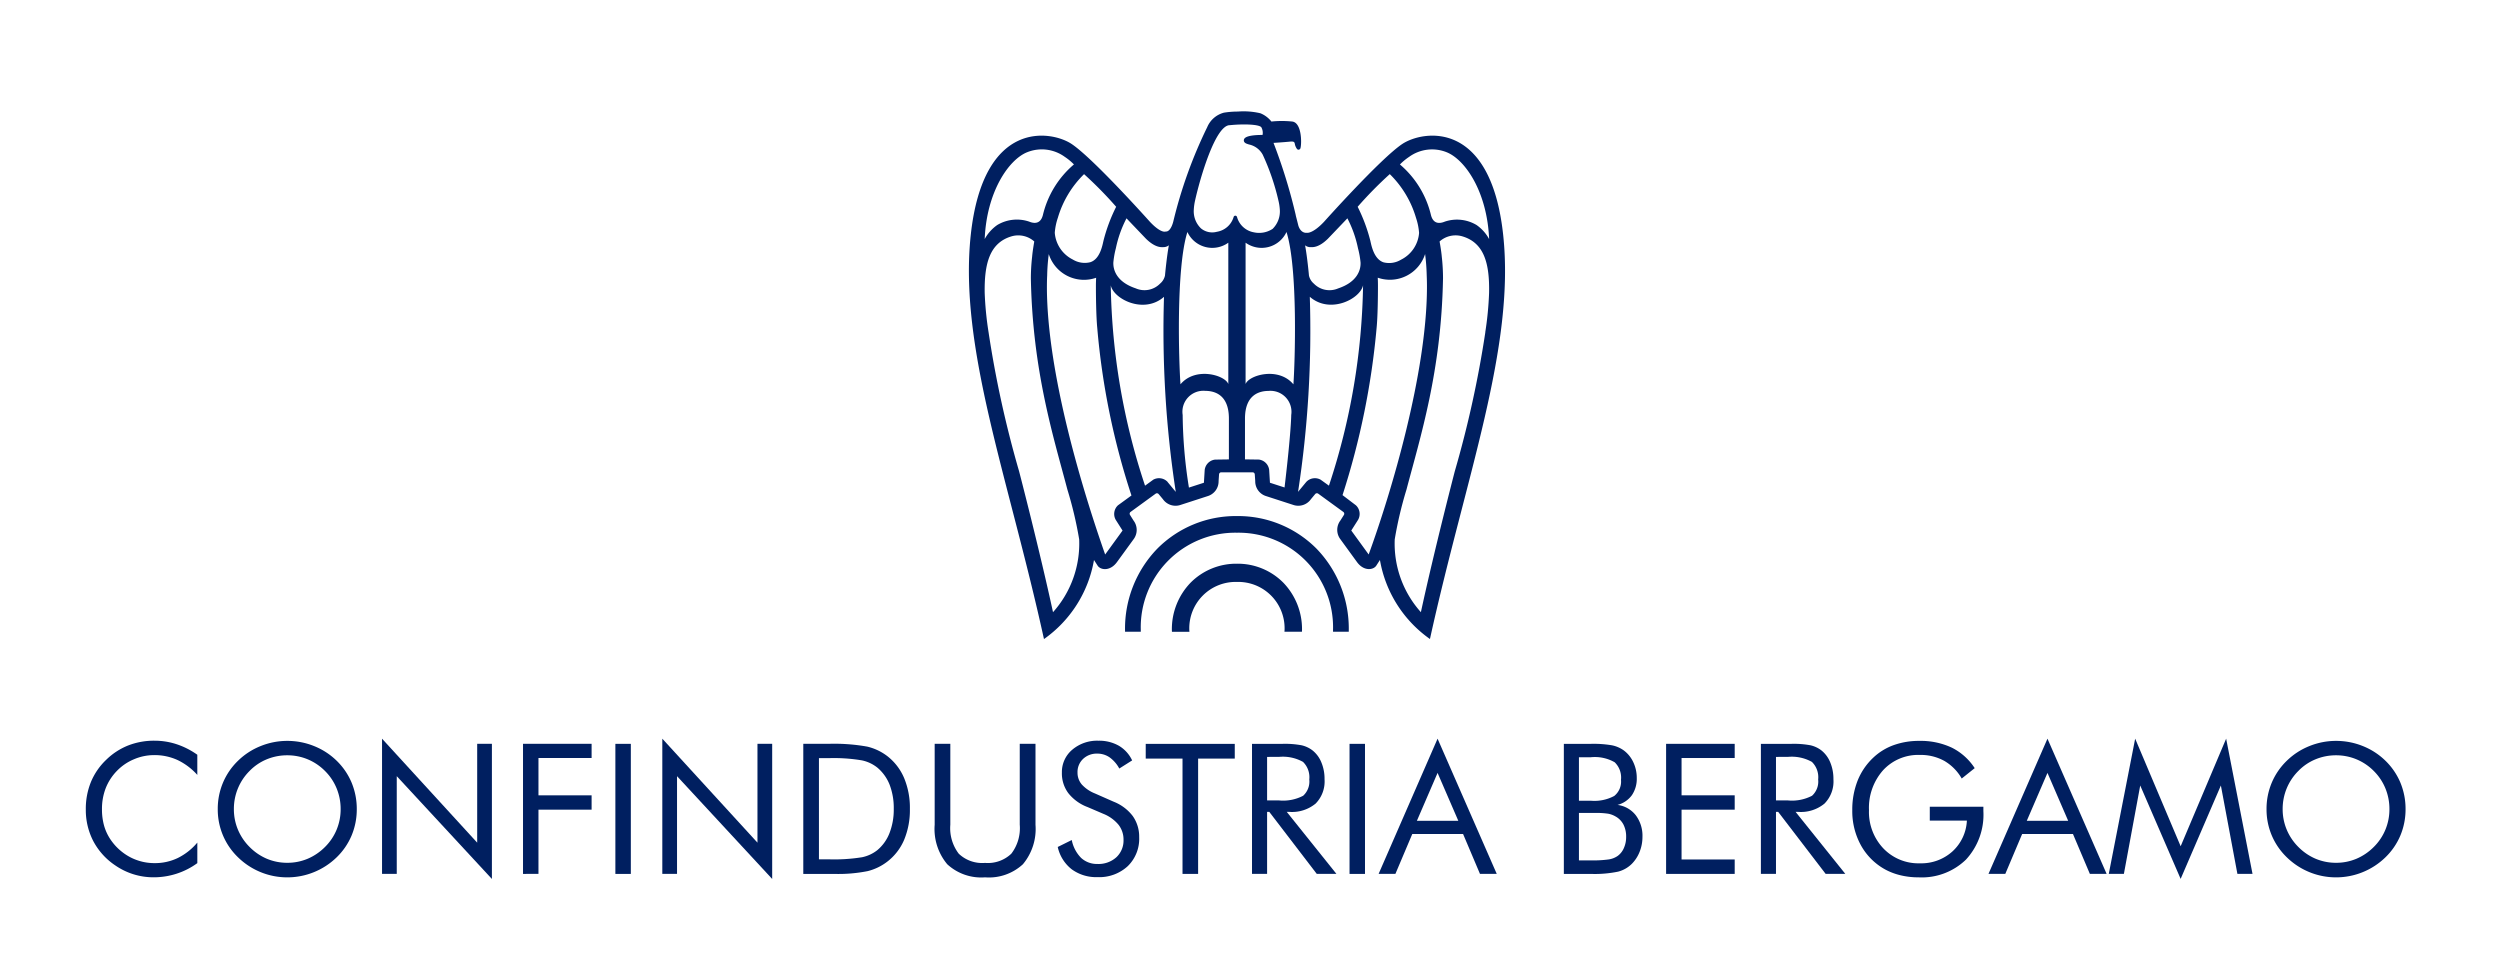 <?xml version="1.0" encoding="UTF-8"?> <svg xmlns="http://www.w3.org/2000/svg" xmlns:xlink="http://www.w3.org/1999/xlink" width="186.86" height="72.529" viewBox="0 0 186.86 72.529"><defs><clipPath id="clip-path"><path id="Tracciato_1144" data-name="Tracciato 1144" d="M250.046,32.54h186.86V-39.989H250.046Z" transform="translate(-250.046 39.989)" fill="none"></path></clipPath></defs><g id="Raggruppa_1046" data-name="Raggruppa 1046" clip-path="url(#clip-path)"><g id="Raggruppa_1025" data-name="Raggruppa 1025" transform="translate(6.414 55.363)"><path id="Tracciato_1121" data-name="Tracciato 1121" d="M3.739,1.147A4.7,4.7,0,0,0,2.252.03,4.125,4.125,0,0,0,.505-.333,3.833,3.833,0,0,0-1-.021,3.8,3.8,0,0,0-2.272.848a3.884,3.884,0,0,0-.836,1.291,4.292,4.292,0,0,0-.279,1.578,4.47,4.47,0,0,0,.165,1.25,3.614,3.614,0,0,0,.5,1.047A4.062,4.062,0,0,0-1.287,7.292,3.905,3.905,0,0,0,.558,7.74a3.928,3.928,0,0,0,1.727-.385,4.515,4.515,0,0,0,1.455-1.15V7.74a5.473,5.473,0,0,1-1.558.793A5.563,5.563,0,0,1,.46,8.8a5.012,5.012,0,0,1-1.5-.229,5.03,5.03,0,0,1-1.366-.669A4.986,4.986,0,0,1-4.033,6.1,5.045,5.045,0,0,1-4.595,3.73a5.31,5.31,0,0,1,.377-2.04A4.855,4.855,0,0,1-3.073.019,4.965,4.965,0,0,1-1.426-1.055,5.315,5.315,0,0,1,.545-1.41a5.262,5.262,0,0,1,1.632.258A5.85,5.85,0,0,1,3.739-.36Z" transform="translate(4.595 1.41)" fill="#001f60"></path></g><g id="Raggruppa_1026" data-name="Raggruppa 1026" transform="translate(16.276 55.377)"><path id="Tracciato_1122" data-name="Tracciato 1122" d="M4.662,2.288a5.066,5.066,0,0,1-.385,1.966,4.936,4.936,0,0,1-1.123,1.64A5.262,5.262,0,0,1,1.457,7a5.266,5.266,0,0,1-1.99.388A5.214,5.214,0,0,1-2.519,7a5.27,5.27,0,0,1-1.69-1.106A4.947,4.947,0,0,1-5.341,4.247a4.987,4.987,0,0,1-.388-1.959A5.041,5.041,0,0,1-5.341.318a4.961,4.961,0,0,1,1.132-1.65A5.15,5.15,0,0,1-2.521-2.426,5.292,5.292,0,0,1-.533-2.812a5.335,5.335,0,0,1,2,.386A5.147,5.147,0,0,1,3.155-1.332,4.968,4.968,0,0,1,4.277.311a5.127,5.127,0,0,1,.385,1.977M-.533,6.3A3.9,3.9,0,0,0,.985,6a4.062,4.062,0,0,0,1.3-.881,3.937,3.937,0,0,0,.871-1.295,3.969,3.969,0,0,0,.3-1.534,4.054,4.054,0,0,0-.3-1.553,3.935,3.935,0,0,0-.869-1.3A3.96,3.96,0,0,0,.993-1.435a3.95,3.95,0,0,0-1.525-.3,3.978,3.978,0,0,0-1.536.3,3.82,3.82,0,0,0-1.284.871A3.989,3.989,0,0,0-4.224.743a4.028,4.028,0,0,0-.3,1.545,3.944,3.944,0,0,0,.3,1.527,4.02,4.02,0,0,0,.872,1.3A4.04,4.04,0,0,0-2.054,6a3.912,3.912,0,0,0,1.522.3" transform="translate(5.729 2.812)" fill="#001f60"></path></g><g id="Raggruppa_1027" data-name="Raggruppa 1027" transform="translate(28.555 55.212)"><path id="Tracciato_1123" data-name="Tracciato 1123" d="M0,4.534V-5.572L7.112,2.2V-5.187h1.1v10.1L1.1-2.77v7.3Z" transform="translate(0 5.572)" fill="#001f60"></path></g><g id="Raggruppa_1028" data-name="Raggruppa 1028" transform="translate(39.092 55.597)"><path id="Tracciato_1124" data-name="Tracciato 1124" d="M0,4.362V-5.36H5.127V-4.3H1.155v2.788H5.127V-.439H1.155v4.8Z" transform="translate(0 5.36)" fill="#001f60"></path></g><path id="Tracciato_1125" data-name="Tracciato 1125" d="M275.406-9.335h1.155V.387h-1.155Z" transform="translate(-229.41 64.933)" fill="#001f60"></path><g id="Raggruppa_1029" data-name="Raggruppa 1029" transform="translate(49.504 55.212)"><path id="Tracciato_1126" data-name="Tracciato 1126" d="M0,4.534V-5.572L7.112,2.2V-5.187h1.1v10.1L1.1-2.77v7.3Z" transform="translate(0 5.572)" fill="#001f60"></path></g><g id="Raggruppa_1030" data-name="Raggruppa 1030" transform="translate(60.041 55.597)"><path id="Tracciato_1127" data-name="Tracciato 1127" d="M0,4.362V-5.36H1.868a13.981,13.981,0,0,1,2.916.209,3.981,3.981,0,0,1,1.484.7A4.087,4.087,0,0,1,7.538-2.8a5.787,5.787,0,0,1,.43,2.309,5.792,5.792,0,0,1-.428,2.3A4.036,4.036,0,0,1,6.268,3.453a3.968,3.968,0,0,1-1.451.7,11.184,11.184,0,0,1-2.532.209H0ZM1.17,3.273h.736a13.166,13.166,0,0,0,2.483-.156,2.715,2.715,0,0,0,1.15-.535A3.126,3.126,0,0,0,6.448,1.3,4.829,4.829,0,0,0,6.762-.5a4.852,4.852,0,0,0-.308-1.8,3.2,3.2,0,0,0-.914-1.279,2.746,2.746,0,0,0-1.164-.546A12.62,12.62,0,0,0,1.906-4.29H1.17Z" transform="translate(0 5.36)" fill="#001f60"></path></g><g id="Raggruppa_1031" data-name="Raggruppa 1031" transform="translate(69.861 55.597)"><path id="Tracciato_1128" data-name="Tracciato 1128" d="M0,0H1.17V6.047A3.149,3.149,0,0,0,1.8,8.212,2.539,2.539,0,0,0,3.765,8.9a2.537,2.537,0,0,0,1.966-.691,3.139,3.139,0,0,0,.628-2.166V0H7.536V6.047A4.109,4.109,0,0,1,6.595,9a3.742,3.742,0,0,1-2.829.979A3.741,3.741,0,0,1,.94,9,4.109,4.109,0,0,1,0,6.047Z" transform="translate(0)" fill="#001f60"></path></g><g id="Raggruppa_1032" data-name="Raggruppa 1032" transform="translate(79.058 55.364)"><path id="Tracciato_1129" data-name="Tracciato 1129" d="M1.873,2.044A3.32,3.32,0,0,1,3.306,3.118,2.666,2.666,0,0,1,3.787,4.7a2.855,2.855,0,0,1-.852,2.162,3.134,3.134,0,0,1-2.262.822A3.1,3.1,0,0,1-1.254,7.1,2.908,2.908,0,0,1-2.3,5.43l1.048-.519a2.6,2.6,0,0,0,.7,1.337A1.733,1.733,0,0,0,.672,6.7,1.983,1.983,0,0,0,2.08,6.2,1.708,1.708,0,0,0,2.617,4.9a1.791,1.791,0,0,0-.374-1.13A2.842,2.842,0,0,0,1.11,2.953L-.071,2.447A3.309,3.309,0,0,1-1.515,1.4,2.469,2.469,0,0,1-1.99-.122a2.18,2.18,0,0,1,.769-1.712A2.866,2.866,0,0,1,.745-2.512a2.978,2.978,0,0,1,1.516.372,2.506,2.506,0,0,1,1,1.1L2.3-.433a2.458,2.458,0,0,0-.729-.838,1.6,1.6,0,0,0-.916-.277,1.479,1.479,0,0,0-1.065.4A1.343,1.343,0,0,0-.822-.134,1.349,1.349,0,0,0-.5.762a2.659,2.659,0,0,0,.988.671Z" transform="translate(2.302 2.512)" fill="#001f60"></path></g><g id="Raggruppa_1033" data-name="Raggruppa 1033" transform="translate(85.636 55.597)"><path id="Tracciato_1130" data-name="Tracciato 1130" d="M1.234,4.362V-4.257h-2.75v-1.1H5.139v1.1H2.4V4.362Z" transform="translate(1.516 5.36)" fill="#001f60"></path></g><g id="Raggruppa_1034" data-name="Raggruppa 1034" transform="translate(93.58 55.598)"><path id="Tracciato_1131" data-name="Tracciato 1131" d="M.506.438V3.69h.881A3.23,3.23,0,0,0,3.2,3.342a1.434,1.434,0,0,0,.459-1.217A1.6,1.6,0,0,0,3.19.811a3.083,3.083,0,0,0-1.8-.374ZM-.622,9.182V-.538H1.66a6.771,6.771,0,0,1,1.433.109,2.129,2.129,0,0,1,.8.375,2.208,2.208,0,0,1,.671.907A3.169,3.169,0,0,1,4.8,2.11a2.354,2.354,0,0,1-.667,1.816,2.768,2.768,0,0,1-1.957.622h-.2L5.688,9.182H4.219L.671,4.548H.506V9.182Z" transform="translate(0.622 0.538)" fill="#001f60"></path></g><path id="Tracciato_1132" data-name="Tracciato 1132" d="M305.661-9.335h1.155V.387h-1.155Z" transform="translate(-204.791 64.933)" fill="#001f60"></path><g id="Raggruppa_1035" data-name="Raggruppa 1035" transform="translate(103.043 55.212)"><path id="Tracciato_1133" data-name="Tracciato 1133" d="M1.977,0,6.4,10.106H5.146L3.884,7.126H.086l-1.261,2.98H-2.43Zm0,2.557L.432,6.136H3.526Z" transform="translate(2.43)" fill="#001f60"></path></g><g id="Raggruppa_1036" data-name="Raggruppa 1036" transform="translate(116.888 55.598)"><path id="Tracciato_1134" data-name="Tracciato 1134" d="M.506.449V3.7h.9a3.13,3.13,0,0,0,1.738-.357,1.377,1.377,0,0,0,.506-1.21A1.59,1.59,0,0,0,3.178.825,2.982,2.982,0,0,0,1.4.449Zm0,4.164V8.159h.9a8.465,8.465,0,0,0,1.331-.073,1.591,1.591,0,0,0,.655-.254,1.409,1.409,0,0,0,.47-.589,1.985,1.985,0,0,0,.172-.838,1.953,1.953,0,0,0-.2-.923,1.472,1.472,0,0,0-.6-.611,1.7,1.7,0,0,0-.537-.2,5.659,5.659,0,0,0-.95-.058H.506ZM-.622,9.17V-.552H1.4a8.219,8.219,0,0,1,1.574.109,2.308,2.308,0,0,1,.874.375,2.3,2.3,0,0,1,.72.887A2.728,2.728,0,0,1,4.828,2a2.168,2.168,0,0,1-.366,1.288,1.941,1.941,0,0,1-1.072.725,2.059,2.059,0,0,1,1.364.773,2.542,2.542,0,0,1,.5,1.616,2.976,2.976,0,0,1-.212,1.115,2.657,2.657,0,0,1-.593.91A2.269,2.269,0,0,1,3.435,9,8.611,8.611,0,0,1,1.4,9.17Z" transform="translate(0.622 0.552)" fill="#001f60"></path></g><g id="Raggruppa_1037" data-name="Raggruppa 1037" transform="translate(124.531 55.597)"><path id="Tracciato_1135" data-name="Tracciato 1135" d="M0,4.362V-5.36H5.127V-4.3H1.155v2.788H5.127V-.439H1.155V3.284H5.127V4.362Z" transform="translate(0 5.36)" fill="#001f60"></path></g><g id="Raggruppa_1038" data-name="Raggruppa 1038" transform="translate(131.616 55.598)"><path id="Tracciato_1136" data-name="Tracciato 1136" d="M.506.438V3.69h.881A3.234,3.234,0,0,0,3.2,3.342a1.434,1.434,0,0,0,.459-1.217A1.6,1.6,0,0,0,3.19.811a3.083,3.083,0,0,0-1.8-.374ZM-.622,9.182V-.538H1.66a6.771,6.771,0,0,1,1.433.109,2.129,2.129,0,0,1,.8.375,2.208,2.208,0,0,1,.671.907A3.2,3.2,0,0,1,4.8,2.11a2.354,2.354,0,0,1-.667,1.816,2.768,2.768,0,0,1-1.957.622H1.972L5.688,9.182H4.219L.671,4.548H.506V9.182Z" transform="translate(0.622 0.538)" fill="#001f60"></path></g><g id="Raggruppa_1039" data-name="Raggruppa 1039" transform="translate(138.447 55.377)"><path id="Tracciato_1137" data-name="Tracciato 1137" d="M2.6,2.208H6.606v.326a4.948,4.948,0,0,1-1.3,3.624A4.74,4.74,0,0,1,1.755,7.486,5.651,5.651,0,0,1,.449,7.34,4.7,4.7,0,0,1-.7,6.916,4.6,4.6,0,0,1-2.542,5.1a5.289,5.289,0,0,1-.651-2.634A5.9,5.9,0,0,1-2.8.272,4.784,4.784,0,0,1-1.633-1.451,4.364,4.364,0,0,1-.106-2.394,5.573,5.573,0,0,1,1.82-2.713a5.455,5.455,0,0,1,2.43.508A4.359,4.359,0,0,1,5.957-.676L4.987.1A3.565,3.565,0,0,0,3.679-1.222,3.642,3.642,0,0,0,1.86-1.663,3.567,3.567,0,0,0-.888-.522,4.233,4.233,0,0,0-1.945,2.467,3.953,3.953,0,0,0-.871,5.322,3.621,3.621,0,0,0,1.86,6.437,3.47,3.47,0,0,0,4.292,5.55,3.328,3.328,0,0,0,5.373,3.243H2.6Z" transform="translate(3.193 2.713)" fill="#001f60"></path></g><g id="Raggruppa_1040" data-name="Raggruppa 1040" transform="translate(148.627 55.212)"><path id="Tracciato_1138" data-name="Tracciato 1138" d="M1.978,0,6.4,10.106H5.147L3.884,7.126H.085l-1.259,2.98H-2.431Zm0,2.557L.433,6.136H3.525Z" transform="translate(2.431)" fill="#001f60"></path></g><g id="Raggruppa_1041" data-name="Raggruppa 1041" transform="translate(157.618 55.211)"><path id="Tracciato_1139" data-name="Tracciato 1139" d="M2.41,4.7-.611-2.281-1.832,4.325h-1.13L-.989-5.781l3.4,8.042,3.4-8.042L7.782,4.325H6.652L5.417-2.281Z" transform="translate(2.962 5.781)" fill="#001f60"></path></g><g id="Raggruppa_1042" data-name="Raggruppa 1042" transform="translate(169.41 55.377)"><path id="Tracciato_1140" data-name="Tracciato 1140" d="M4.662,2.288a5.066,5.066,0,0,1-.385,1.966,4.936,4.936,0,0,1-1.123,1.64A5.262,5.262,0,0,1,1.457,7a5.266,5.266,0,0,1-1.99.388A5.214,5.214,0,0,1-2.519,7a5.27,5.27,0,0,1-1.69-1.106A4.947,4.947,0,0,1-5.341,4.247a4.987,4.987,0,0,1-.388-1.959A5.041,5.041,0,0,1-5.341.318a4.961,4.961,0,0,1,1.132-1.65A5.15,5.15,0,0,1-2.521-2.426,5.292,5.292,0,0,1-.533-2.812a5.335,5.335,0,0,1,2,.386A5.147,5.147,0,0,1,3.155-1.332,4.968,4.968,0,0,1,4.277.311a5.127,5.127,0,0,1,.385,1.977M-.533,6.3A3.9,3.9,0,0,0,.985,6a4.062,4.062,0,0,0,1.3-.881,3.937,3.937,0,0,0,.871-1.295,3.969,3.969,0,0,0,.3-1.534,4.054,4.054,0,0,0-.3-1.553,3.935,3.935,0,0,0-.869-1.3A3.96,3.96,0,0,0,.993-1.435a3.95,3.95,0,0,0-1.525-.3,3.978,3.978,0,0,0-1.536.3,3.8,3.8,0,0,0-1.284.871A3.989,3.989,0,0,0-4.224.743a4.028,4.028,0,0,0-.3,1.545,3.944,3.944,0,0,0,.3,1.527,4.02,4.02,0,0,0,.872,1.3A4.04,4.04,0,0,0-2.054,6a3.912,3.912,0,0,0,1.522.3" transform="translate(5.729 2.812)" fill="#001f60"></path></g><g id="Raggruppa_1043" data-name="Raggruppa 1043" transform="translate(72.415 8.324)"><path id="Tracciato_1141" data-name="Tracciato 1141" d="M17.32,7.406a80.246,80.246,0,0,1-2.28,10.382c-.015.049-1.538,5.927-2.537,10.543a7.673,7.673,0,0,1-1.955-5.445,28.763,28.763,0,0,1,.881-3.727c1.027-3.907,2.6-8.815,2.728-15.77a14.331,14.331,0,0,0-.092-1.623C14.03,1.332,13.9.623,13.9.623A1.793,1.793,0,0,1,15.566.229C17.251.706,17.644,2.3,17.6,4.473a24.791,24.791,0,0,1-.285,2.933M8.6,24.018l-1.3-1.79.511-.805a.885.885,0,0,0-.165-1.081l-1-.76A57.318,57.318,0,0,0,9.194,7.074c.085-.858.1-2.387.1-3.129,0-.234-.005-.415-.015-.615a2.76,2.76,0,0,0,3.539-1.77,15.049,15.049,0,0,1,.12,1.592c.013.308.02.624.018.943C12.93,10.5,10.31,19.331,8.6,24.018m-3.591-5.59a.883.883,0,0,0-1.079.174s-.452.548-.608.735A79.406,79.406,0,0,0,4.2,4.756c1.5,1.319,3.771.167,3.981-.86A49.839,49.839,0,0,1,5.63,18.874ZM4.243,1.045c.181.009.624.044,1.308-.626,0,0,1.324-1.384,1.458-1.527A8.516,8.516,0,0,1,7.8,1.125,6.475,6.475,0,0,1,7.994,2.2c.024.624-.312,1.475-1.669,1.928A1.631,1.631,0,0,1,4.5,3.77a1.089,1.089,0,0,1-.363-.6c0-.007-.125-1.384-.29-2.26a.654.654,0,0,0,.4.138m5.934-5.457a7.547,7.547,0,0,1,1.957,3.265,4.573,4.573,0,0,1,.23,1.126,2.441,2.441,0,0,1-1.346,2,1.711,1.711,0,0,1-1.31.2C9,1.947,8.81.949,8.726.578a12.435,12.435,0,0,0-.949-2.548,29.161,29.161,0,0,1,2.4-2.441M11.621-5.7a2.926,2.926,0,0,1,2.806-.348c1.4.562,3.031,2.974,3.176,6.491a3.059,3.059,0,0,0-.94-1.05,2.851,2.851,0,0,0-2.378-.252c-.774.319-.965-.256-1.027-.482a7.119,7.119,0,0,0-2.322-3.792,4.251,4.251,0,0,1,.684-.566m-8.646,17C1.854,9.958-.364,10.616-.6,11.28V.714a2.05,2.05,0,0,0,3.058-.8c.867,2.751.631,9.8.517,11.386m-.662,7.71-1.092-.354L1.163,17.7a.883.883,0,0,0-.769-.776l-1.039-.015V13.865c0-1.848,1.137-2.068,1.767-2.073a1.569,1.569,0,0,1,1.69,1.8s0,1.21-.5,5.421M-1.24-1.205a.133.133,0,0,0-.127-.1.13.13,0,0,0-.127.1A1.568,1.568,0,0,1-2.753-.1,1.321,1.321,0,0,1-3.932-.353a1.773,1.773,0,0,1-.539-1.4,4.013,4.013,0,0,1,.094-.678C-4-4.133-2.852-8.07-1.782-8.07h.013C-.716-8.177.483-8.13.588-7.892a.85.85,0,0,1,.085.535c0,.007-.015.018-.056.018-.109,0-1.063-.009-1.29.254A.231.231,0,0,0-.729-6.9c.027.163.194.216.388.274a1.527,1.527,0,0,1,1.025.767,17.319,17.319,0,0,1,1.17,3.422,3.906,3.906,0,0,1,.105.678A1.831,1.831,0,0,1,1.421-.32a1.831,1.831,0,0,1-1.4.259A1.593,1.593,0,0,1-1.24-1.205m-.608,18.117-1.037.015a.883.883,0,0,0-.771.776s-.044.709-.058.952l-1.121.363a36.027,36.027,0,0,1-.468-5.43,1.567,1.567,0,0,1,1.689-1.8c.629.005,1.767.225,1.767,2.073ZM-5.466,11.3c-.116-1.585-.352-8.635.517-11.386a2.05,2.05,0,0,0,3.058.8V11.28c-.238-.664-2.454-1.322-3.575.018m-.959,7.3A.883.883,0,0,0-7.5,18.428l-.615.448A49.764,49.764,0,0,1-10.677,3.9c.21,1.027,2.476,2.178,3.979.86a79.588,79.588,0,0,0,.88,14.58c-.156-.187-.606-.735-.608-.735m-3.714,1.739a.885.885,0,0,0-.167,1.081l.511.805-1.3,1.79C-12.822,19.11-15.421,10.5-15.45,4.1c0-.319.005-.635.02-.943a14.575,14.575,0,0,1,.12-1.592,2.759,2.759,0,0,0,3.539,1.77c-.009.2-.016.381-.016.615,0,.742.016,2.271.1,3.129A54.969,54.969,0,0,0-9.13,19.609Zm-4.853,7.989c-1-4.616-2.523-10.494-2.539-10.543A79.957,79.957,0,0,1-19.811,7.406,24.61,24.61,0,0,1-20.1,4.473C-20.135,2.3-19.742.706-18.059.229a1.8,1.8,0,0,1,1.665.394s-.127.709-.161,1.143a14.343,14.343,0,0,0-.094,1.623c.132,6.956,1.7,11.863,2.728,15.77a28.839,28.839,0,0,1,.883,3.727,7.689,7.689,0,0,1-1.955,5.445M-16.92-6.05a2.925,2.925,0,0,1,2.806.348,4.173,4.173,0,0,1,.684.566,7.119,7.119,0,0,0-2.322,3.792c-.062.227-.252.8-1.025.482a2.856,2.856,0,0,0-2.38.252A3.078,3.078,0,0,0-20.1.442c.145-3.517,1.781-5.929,3.176-6.491m4.25,1.638a29.2,29.2,0,0,1,2.4,2.441,12.419,12.419,0,0,0-.95,2.548c-.082.372-.272,1.369-.981,1.594a1.715,1.715,0,0,1-1.311-.2,2.445,2.445,0,0,1-1.346-2,4.546,4.546,0,0,1,.232-1.126A7.531,7.531,0,0,1-12.67-4.412M-8.043.42c.686.669,1.126.635,1.309.626a.652.652,0,0,0,.4-.138c-.165.876-.29,2.253-.29,2.26a1.078,1.078,0,0,1-.363.6,1.63,1.63,0,0,1-1.828.357c-1.355-.453-1.69-1.3-1.669-1.928a6.475,6.475,0,0,1,.19-1.074A8.516,8.516,0,0,1-9.5-1.107C-9.367-.964-8.043.42-8.043.42M11.108-6.661C9.479-5.569,5.255-.839,5.255-.839c-.845.891-1.262.814-1.262.814C3.47.021,3.334-.6,3.334-.6c-.06-.247-.122-.482-.181-.713v-.02A40.716,40.716,0,0,0,1.488-6.746s.782-.049,1.2-.092.363.074.414.265c0,0,.107.336.239.336a.158.158,0,0,0,.165-.131C3.6-6.734,3.6-8.248,2.89-8.342a7.626,7.626,0,0,0-1.56,0,2,2,0,0,0-.823-.618,5.467,5.467,0,0,0-1.69-.127,6.57,6.57,0,0,0-1.034.082,1.865,1.865,0,0,0-1.25,1.083A34.253,34.253,0,0,0-6-.884s-.178.8-.573.762c0,0-.325.174-1.168-.716,0,0-4.224-4.73-5.855-5.822-1.487-1-6.6-1.939-7.545,6.791-.905,8.419,2.8,18.045,5.472,30.209a9.11,9.11,0,0,0,3.738-5.909l.277.43c.229.334.938.417,1.44-.274l1.237-1.7a1.158,1.158,0,0,0,.005-1.4l-.265-.423A.167.167,0,0,1-9.2,20.84l1.877-1.366A.168.168,0,0,1-7.1,19.5l.319.383a1.156,1.156,0,0,0,1.335.426l2-.649a1.153,1.153,0,0,0,.829-1.13l.034-.5a.166.166,0,0,1,.163-.154H-.074a.164.164,0,0,1,.161.154l.034.5a1.153,1.153,0,0,0,.829,1.13l2,.649a1.156,1.156,0,0,0,1.335-.426l.319-.383a.168.168,0,0,1,.223-.029L6.708,20.84a.167.167,0,0,1,.042.221l-.267.423a1.156,1.156,0,0,0,.007,1.4l1.237,1.7c.5.691,1.21.608,1.438.274l.277-.43a9.11,9.11,0,0,0,3.738,5.909C15.854,18.174,19.56,8.549,18.653.13c-.94-8.729-6.058-7.788-7.545-6.791" transform="translate(21.285 9.102)" fill="#001f60" fill-rule="evenodd"></path></g><g id="Raggruppa_1044" data-name="Raggruppa 1044" transform="translate(84.093 38.573)"><path id="Tracciato_1142" data-name="Tracciato 1142" d="M3.75,0A8.261,8.261,0,0,0-2.2,2.436a8.58,8.58,0,0,0-2.412,6.08c0,.044,0,.087,0,.131h1.177c0-.044,0-.087,0-.131A7.069,7.069,0,0,1,3.75,1.244a7.068,7.068,0,0,1,7.184,7.271c0,.044,0,.087,0,.131h1.177c0-.044,0-.087,0-.131A8.587,8.587,0,0,0,9.7,2.436,8.265,8.265,0,0,0,3.75,0" transform="translate(4.609)" fill="#001f60" fill-rule="evenodd"></path></g><g id="Raggruppa_1045" data-name="Raggruppa 1045" transform="translate(87.588 42.134)"><path id="Tracciato_1143" data-name="Tracciato 1143" d="M2.182,0A4.807,4.807,0,0,0-1.28,1.418a5,5,0,0,0-1.4,3.539c0,.044.005.087.005.131h1.308c-.005-.065-.011-.132-.011-.2A3.467,3.467,0,0,1,2.182,1.362,3.466,3.466,0,0,1,5.746,4.886c0,.069-.007.136-.011.2H7.043c0-.044.005-.087.005-.131a4.989,4.989,0,0,0-1.4-3.539A4.8,4.8,0,0,0,2.182,0" transform="translate(2.682)" fill="#001f60" fill-rule="evenodd"></path></g></g></svg> 